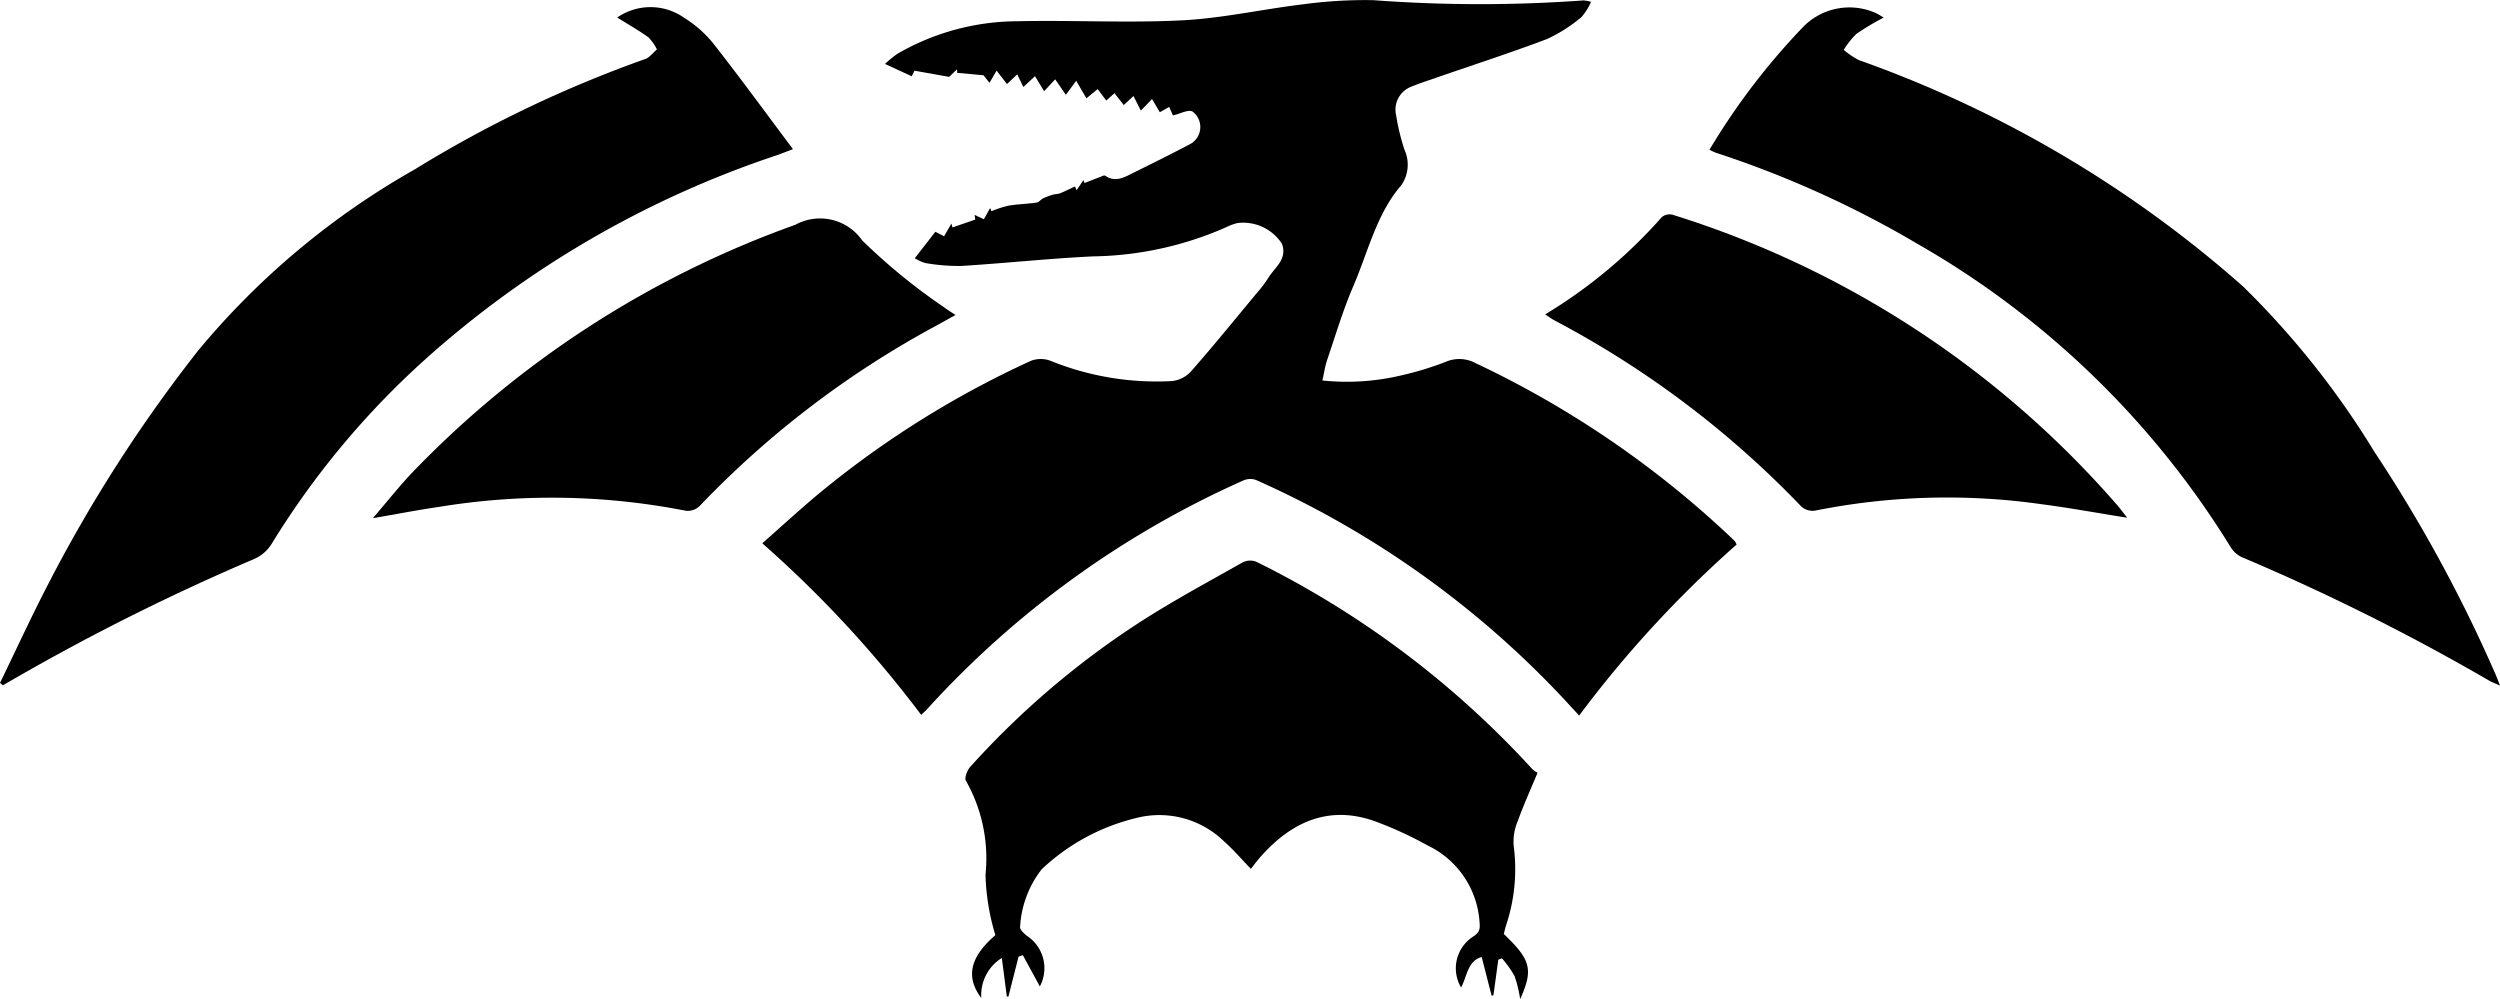 <svg id="dinosaur-icon-black" xmlns="http://www.w3.org/2000/svg" xmlns:xlink="http://www.w3.org/1999/xlink" width="111.265" height="44.466" viewBox="0 0 111.265 44.466">
  <defs>
    <clipPath id="clip-path">
      <rect id="長方形_109" data-name="長方形 109" width="111.265" height="44.466"/>
    </clipPath>
  </defs>
  <g id="グループ_166" data-name="グループ 166" clip-path="url(#clip-path)">
    <path id="パス_1435" data-name="パス 1435" d="M252.245,31.818a51,51,0,0,0-7.074-7.638c.9-.791,1.745-1.575,2.626-2.3a42.6,42.6,0,0,1,9.327-5.82,1.229,1.229,0,0,1,.881,0,12.563,12.563,0,0,0,5.4.9,1.355,1.355,0,0,0,.844-.427c.986-1.121,1.933-2.288,2.891-3.442a5.907,5.907,0,0,0,.549-.719c.28-.466.861-.826.612-1.52a2.056,2.056,0,0,0-1.972-.926,2.1,2.1,0,0,0-.445.157,15.181,15.181,0,0,1-5.966,1.327c-1.966.09-3.928.306-5.894.427a8.75,8.75,0,0,1-1.593-.129,1.785,1.785,0,0,1-.471-.217l.914-1.175.388.2.326-.564.05.17,1.013-.351-.03-.207.412.193.279-.5.056.143a5.035,5.035,0,0,1,.751-.245c.418-.07.844-.079,1.264-.139.1-.014.187-.139.289-.188a2.878,2.878,0,0,1,.43-.163c.107-.032.225-.023.329-.065.222-.089.438-.2.656-.3l.076.165.3-.45.051.132c.232-.091.462-.184.695-.271.075-.028.178-.089.227-.055.462.321.872.056,1.281-.145.842-.415,1.683-.835,2.516-1.273a.864.864,0,0,0,.1-1.43c-.193-.123-.546.09-.886.163l-.165-.378-.419.237-.344-.588-.5.515-.327-.648-.432.4-.414-.526-.367.327-.381-.511-.5.412-.456-.781-.46.624-.475-.69-.492.53-.406-.67-.519.483-.272-.563-.457.432-.462-.6-.315.544-.269-.336-1.169-.107q0-.078-.009-.155l-.351.334-1.54-.275-.124.247-1.19-.547a5.028,5.028,0,0,1,.558-.455A10.729,10.729,0,0,1,256.5.946c2.452-.056,4.91.084,7.358-.041,1.8-.092,3.594-.5,5.395-.715a20.611,20.611,0,0,1,3.1-.183,63.935,63.935,0,0,0,9.374.011,1.582,1.582,0,0,1,.329.066,2.594,2.594,0,0,1-.429.678,6.789,6.789,0,0,1-1.531.976c-1.707.644-3.437,1.2-5.158,1.8-.3.1-.6.206-.889.323a1.089,1.089,0,0,0-.669,1.262,9.66,9.66,0,0,0,.376,1.55,1.6,1.6,0,0,1-.152,1.581c-1.093,1.261-1.474,2.964-2.132,4.49-.454,1.053-.786,2.176-1.16,3.273-.093.273-.134.569-.213.917a10.5,10.5,0,0,0,3.587-.245,13.709,13.709,0,0,0,1.9-.584,1.525,1.525,0,0,1,1.332.057,43.668,43.668,0,0,1,11.223,7.622c.107.1.214.2.318.309a.75.75,0,0,1,.075.143,50.121,50.121,0,0,0-7.007,7.611l-.493-.536a42.206,42.206,0,0,0-13.884-9.947.761.761,0,0,0-.582.026A42.151,42.151,0,0,0,252.5,31.569c-.072.08-.154.148-.26.249" transform="translate(-211.245 0)"/>
    <path id="パス_1436" data-name="パス 1436" d="M549.819,8.357a30.289,30.289,0,0,1,4.106-5.4,2.88,2.88,0,0,1,3.3-.682c.094.041.181.1.346.2a11.746,11.746,0,0,0-1.211.724,3.73,3.73,0,0,0-.566.713,3.545,3.545,0,0,0,.676.457A52.067,52.067,0,0,1,573.56,14.436a37.889,37.889,0,0,1,5.847,7.357,65.069,65.069,0,0,1,5.409,9.94c.053.122.1.25.186.475-.21-.1-.347-.145-.474-.218a97.71,97.71,0,0,0-10.98-5.484,1.169,1.169,0,0,1-.521-.442A39.245,39.245,0,0,0,559.1,12.56a45.37,45.37,0,0,0-9.011-4.074,2.942,2.942,0,0,1-.268-.129" transform="translate(-473.737 -1.693)"/>
    <path id="パス_1437" data-name="パス 1437" d="M0,32.061c.708-1.458,1.388-2.935,2.13-4.369a65.028,65.028,0,0,1,6.7-10.436,34.73,34.73,0,0,1,9.617-8.043,53.84,53.84,0,0,1,10.273-4.92c.192-.067.346-.281.517-.427a2.1,2.1,0,0,0-.375-.535c-.431-.311-.891-.57-1.393-.884a2.605,2.605,0,0,1,2.991.019,5.17,5.17,0,0,1,1.272,1.119c1.183,1.506,2.318,3.063,3.56,4.72-.335.127-.519.2-.7.265a44.457,44.457,0,0,0-15.7,9.12,37.166,37.166,0,0,0-6.807,8.189,1.716,1.716,0,0,1-.749.656,99.876,99.876,0,0,0-10.7,5.339c-.17.1-.339.195-.509.292L0,32.061" transform="translate(0 -1.667)"/>
    <path id="パス_1438" data-name="パス 1438" d="M335.972,165.05c-.326.785-.632,1.456-.881,2.154a2.29,2.29,0,0,0-.179,1.1,7.9,7.9,0,0,1-.358,3.589c-.03.113-.057.228-.083.33,1.208,1.154,1.321,1.581.728,2.9a5.718,5.718,0,0,0-.249-1.027,4.726,4.726,0,0,0-.561-.79l-.162.059-.218,1.591-.082.009-.439-1.717c-.636.172-.651.878-.919,1.356a1.681,1.681,0,0,1,.573-2.288c.252-.177.281-.317.247-.654a4.066,4.066,0,0,0-2.284-3.367,16.913,16.913,0,0,0-2.4-1.1c-1.961-.689-3.636-.025-5.066,1.6-.146.166-.279.347-.424.529-.412-.425-.774-.851-1.181-1.209a4.127,4.127,0,0,0-3.951-1.046,9.284,9.284,0,0,0-4.175,2.271,4.562,4.562,0,0,0-.965,2.579c-.021.1.184.292.313.393a1.719,1.719,0,0,1,.566,2.245l-.756-1.392-.19.064-.454,1.785-.069-.011-.223-1.713a1.948,1.948,0,0,0-.913,1.784c-.71-.943-.5-1.83.626-2.8a10.068,10.068,0,0,1-.439-2.688,7.026,7.026,0,0,0-.881-4.2c-.061-.116.075-.463.2-.6a37.726,37.726,0,0,1,7.488-6.4c1.5-.974,3.073-1.816,4.622-2.693a.737.737,0,0,1,.625-.036,41.551,41.551,0,0,1,12.28,9.225,1.111,1.111,0,0,0,.23.165" transform="translate(-267.543 -130.655)"/>
    <path id="パス_1439" data-name="パス 1439" d="M496.968,63.954a22.161,22.161,0,0,0,5.185-4.322.54.54,0,0,1,.5-.108,43.24,43.24,0,0,1,19.805,12.954c.129.151.247.314.414.526-1.32-.209-2.557-.439-3.8-.6A29.848,29.848,0,0,0,509,72.684a.751.751,0,0,1-.63-.177,42.839,42.839,0,0,0-10.991-8.287c-.125-.067-.242-.155-.416-.267" transform="translate(-428.199 -49.962)"/>
    <path id="パス_1440" data-name="パス 1440" d="M119.919,74.061c.61-.71,1.142-1.383,1.722-2A44.324,44.324,0,0,1,138.725,61a2.288,2.288,0,0,1,2.976.7,26.427,26.427,0,0,0,3.627,2.963c.139.11.293.2.524.352-.332.184-.6.335-.869.482a42.242,42.242,0,0,0-10.519,8.02.756.756,0,0,1-.621.211,30.907,30.907,0,0,0-10.99-.169c-.952.137-1.9.324-2.933.5" transform="translate(-103.325 -50.997)"/>
  </g>
</svg>
